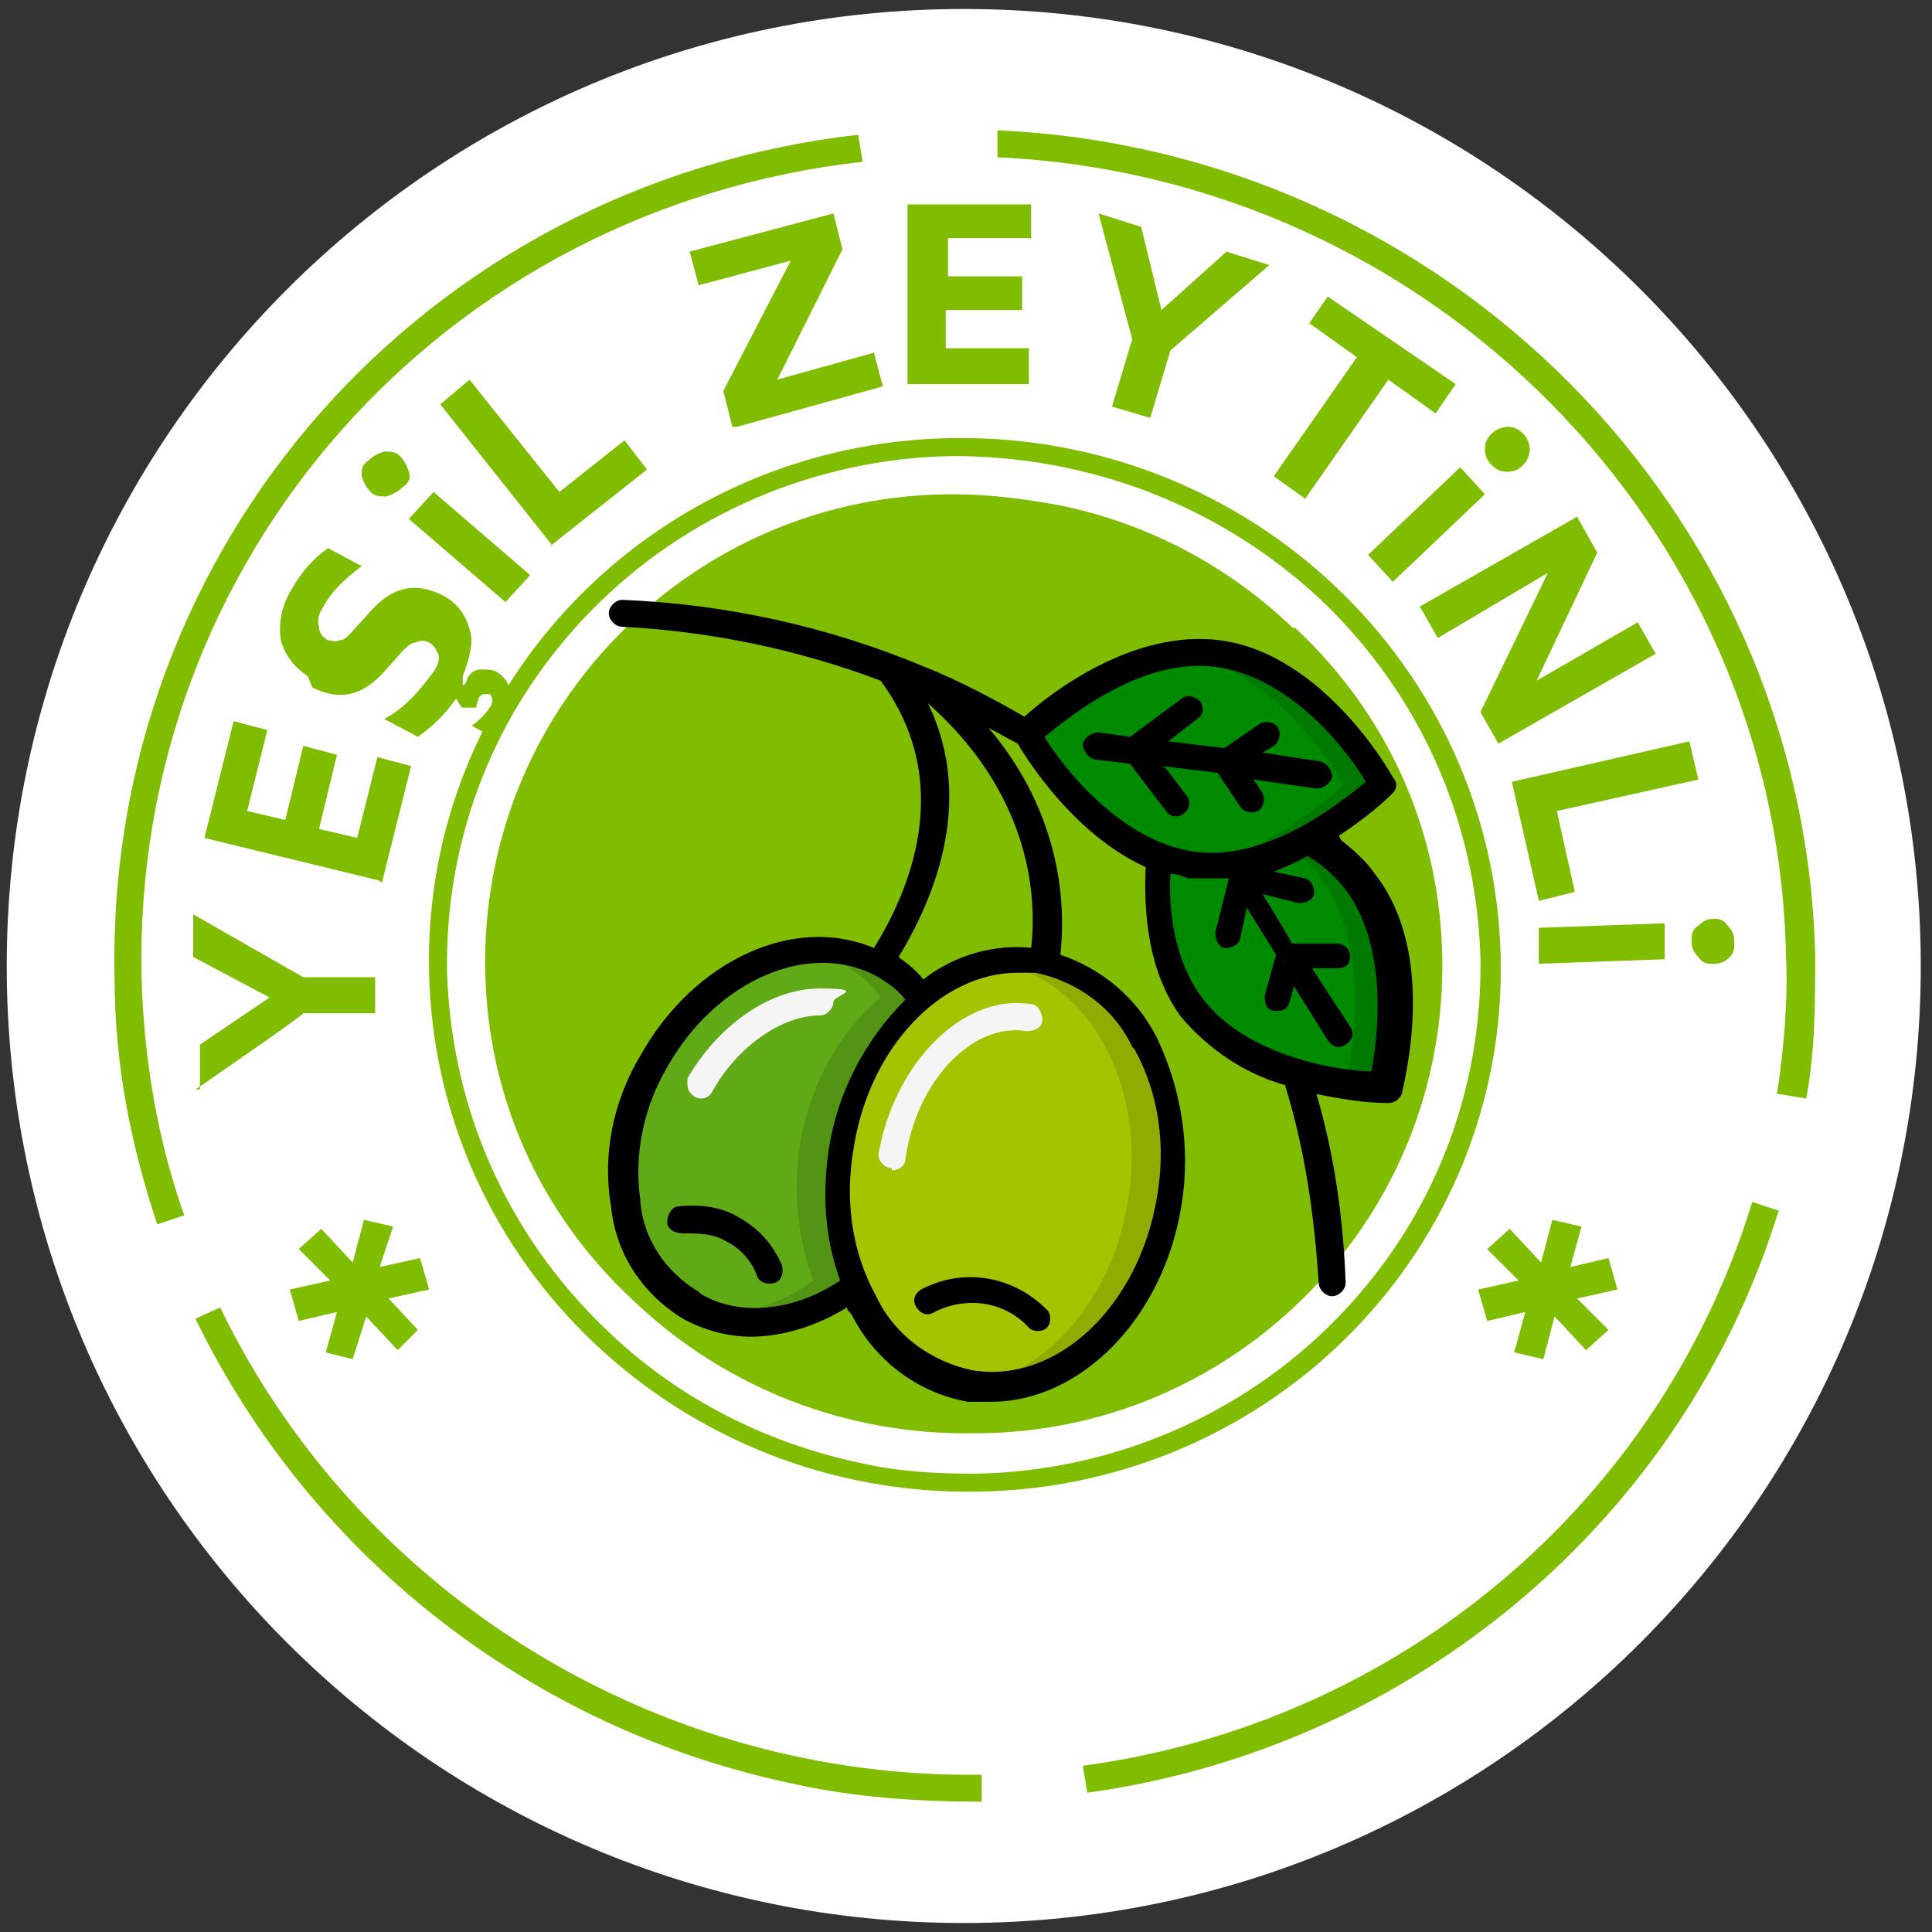<svg width="86" height="86" viewBox="0 0 86 86" fill="none" xmlns="http://www.w3.org/2000/svg">
<rect x="0" y="0" width="86" height="86" fill="#333333" stroke="none"/>
<g clip-path="url(#clip0_469_752)">
<path d="M42.9 85.6C66.427 85.6 85.5 66.527 85.5 43C85.5 19.473 66.427 0.4 42.9 0.4C19.372 0.4 0.3 19.473 0.3 43C0.3 66.527 19.372 85.6 42.9 85.6Z" fill="white"/>
<path d="M15.7 56.2L14.3 54.7L13.3 55.6L14.7 57L12.9 57.4L13.3 58.8L15 58.4L14.5 60.2L15.7 60.5L16.3 58.6L17.7 60.1L18.6 59.2L17.3 57.8L19.1 57.4L18.7 56L16.9 56.4L17.5 54.6L16.2 54.3L15.7 56.2Z" fill="#80BC00"/>
<path d="M68.6 56.2L67.2 54.7L66.2 55.6L67.6 57L65.8 57.4L66.2 58.8L67.9 58.4L67.4 60.2L68.7 60.5L69.2 58.6L70.6 60.1L71.6 59.2L70.2 57.8L72 57.4L71.6 56L69.9 56.4L70.4 54.6L69.1 54.3L68.6 56.2Z" fill="#80BC00"/>
<path d="M79.1 48.7C79.4 46.7 79.6 44.6 79.5 42.5C79.1 23.5 63.7 7.9 44.4 7V5.8C64.4 6.7 80.3 22.8 80.8 42.5C80.8 44.7 80.8 46.8 80.4 48.9L79.2 48.7H79.1Z" fill="#80BC00"/>
<path d="M8.2 54.1C7 50.7 6.4 47.1 6.3 43.5C5.9 24.9 19.7 9.3 38.4 7.2L38.2 6C18.9 8.2 4.7 24.3 5.1 43.5C5.1 47.3 5.8 50.9 7 54.5L8.2 54.1Z" fill="#80BC00"/>
<path d="M43.7 80.2V79C29.3 79.2 16 71 9.8 58.2L8.7 58.7C13.9 69.4 23.8 77 35.3 79.4C38 80 40.8 80.2 43.7 80.2Z" fill="#80BC00"/>
<path d="M79.2 53.9L78 53.5C73.9 66.9 62.3 76.7 48.2 78.6L48.4 79.8C62.9 77.8 75 67.6 79.2 53.8" fill="#80BC00"/>
<path d="M59.5 58.7C55.3 63 49.5 65.5 43.4 65.6C41.6 65.6 39.9 65.5 38.2 65.1C34 64.2 30.1 62.2 27 59.2C22.6 55 20.1 49.4 19.9 43.3C19.8 37.3 22 31.6 26.3 27.2C30.5 22.9 36.3 20.4 42.4 20.3C48.5 20.3 54.3 22.5 58.8 26.7C63.2 30.9 65.7 36.5 65.9 42.6C66 48.6 63.8 54.3 59.5 58.7ZM66.8 42.6C66.5 29.6 55.6 19.3 42.4 19.5C29.2 19.7 18.8 30.4 19.1 43.3C19.4 56.3 30.3 66.6 43.5 66.4C56.7 66.2 67.1 55.5 66.8 42.6ZM57.6 28C54.7 25.2 51.1 23.3 47.2 22.5C45.6 22.2 44 22 42.4 22C36.7 22 31.4 24.3 27.5 28.3C23.6 32.3 21.5 37.6 21.6 43.2C21.7 48.8 24 54 28.2 57.9C32.3 61.8 37.7 63.9 43.4 63.8C49.1 63.8 54.4 61.5 58.3 57.5C62.2 53.5 64.3 48.2 64.2 42.6C64.1 37 61.8 31.8 57.6 27.9" fill="#80BC00"/>
<path d="M8.9 48.5V46.5L12 44.4L8.6 42.6V40.7L13.5 43.5H16.7C16.7 43.4 16.7 45.1 16.7 45.1H13.5C13.5 45.2 8.7 48.5 8.7 48.5H8.9Z" fill="#80BC00"/>
<path d="M16.9 39.2L9.1 37.3L10.4 32.1L11.9 32.5L11 36.1L12.7 36.5L13.5 33.2L15 33.6L14.2 36.9L15.9 37.3L16.8 33.7L18.3 34.1L17 39.3L16.9 39.2Z" fill="#80BC00"/>
<path d="M13.7 30.1C13.1 29.7 12.7 29.2 12.5 28.5C12.4 27.8 12.5 27 13 26.2C13.4 25.5 13.9 24.9 14.6 24.4L16.1 25.2C15.3 25.8 14.7 26.4 14.4 27C14.2 27.3 14.1 27.6 14.2 27.9C14.2 28.2 14.4 28.4 14.6 28.5C14.8 28.5 14.9 28.6 15.1 28.5C15.3 28.5 15.4 28.4 15.6 28.2L16.5 27.2C17.5 26.1 18.5 25.9 19.7 26.5C20.3 26.8 20.7 27.3 20.9 28C21.1 28.6 20.9 29.3 20.6 30.1V30.5C20.7 30.5 20.8 30.3 20.8 30.2C20.9 30 21.1 29.8 21.4 29.8C21.7 29.8 21.9 29.8 22.1 29.9C22.4 30.1 22.6 30.3 22.7 30.7C22.7 31 22.7 31.4 22.5 31.8C22.3 32.2 22 32.4 21.7 32.7L21 32.3C21.3 32.1 21.6 31.8 21.8 31.5C22 31.2 21.9 31 21.8 30.9C21.8 30.9 21.6 30.9 21.5 30.9C21.5 30.9 21.3 31 21.3 31.1C21.3 31.2 21.2 31.3 21.2 31.5H20.6C20.6 31.6 20.3 31.1 20.3 31.1C19.8 31.8 19.3 32.3 18.6 32.8L17.1 32C17.5 31.8 17.9 31.5 18.3 31.1C18.7 30.7 19 30.3 19.3 29.9C19.5 29.6 19.6 29.3 19.5 29.1C19.4 28.9 19.3 28.7 19.1 28.6C18.9 28.5 18.7 28.5 18.5 28.6C18.3 28.6 18.1 28.8 17.9 29L17.1 29.9C16.1 31 15.1 31.2 13.9 30.6L13.7 30.1Z" fill="#80BC00"/>
<path d="M16.5 21.9C16.3 21.7 16.2 21.5 16.1 21.2C16.1 20.9 16.1 20.7 16.4 20.5C16.6 20.3 16.8 20.2 17.1 20.1C17.4 20.1 17.6 20.1 17.8 20.3C18 20.5 18.1 20.7 18.2 21C18.3 21.3 18.2 21.5 17.9 21.7C17.7 21.9 17.5 22 17.2 22.1C16.9 22.1 16.7 22.1 16.5 21.9ZM22.5 26.8L18.2 23.1L19.3 21.9L23.6 25.6L22.5 26.8Z" fill="#80BC00"/>
<path d="M24.6 24.3L19.6 18L20.9 16.9L24.9 21.9L27.8 19.6L28.8 20.9L24.5 24.3H24.6Z" fill="#80BC00"/>
<path d="M32.6 19L32.2 17.4L35.2 11.6L31.1 12.7L30.7 11.2L37.1 9.5L37.5 11.1L34.6 16.9L38.9 15.7L39.3 17.2L32.8 19H32.6Z" fill="#80BC00"/>
<path d="M40.399 17.2V9.1H45.899V10.6H42.199V12.3H45.499V13.8H42.099V15.5H45.799V17.1H40.399V17.2Z" fill="#80BC00"/>
<path d="M48.899 9.5L50.799 10.1L51.699 13.8L54.599 11.2L56.499 11.8L52.099 15.6L51.199 18.6L49.499 18.1L50.399 15.1L48.899 9.5Z" fill="#80BC00"/>
<path d="M58.2 14.5L59.1 13.2L64.8 17.1L63.9 18.4L61.8 16.9L58.1 22.2L56.7 21.2L60.4 15.9L58.3 14.4L58.2 14.5Z" fill="#80BC00"/>
<path d="M60.899 24.7L64.999 20.8L66.099 22L61.999 25.9L60.899 24.7ZM66.399 19.3C66.599 19.1 66.899 19 67.099 19C67.399 19 67.599 19.1 67.799 19.3C67.999 19.5 68.099 19.8 68.099 20C68.099 20.2 67.999 20.5 67.799 20.7C67.599 20.9 67.399 21 67.099 21C66.799 21 66.599 20.9 66.399 20.7C66.199 20.5 66.099 20.3 66.099 20C66.099 19.7 66.199 19.5 66.399 19.3Z" fill="#80BC00"/>
<path d="M63.2 27L70.2 23L71.1 24.6L68.4 30.3L72.9 27.7L73.7 29.1L66.7 33.1L65.9 31.7L68.9 25.5L64 28.4L63.2 27Z" fill="#80BC00"/>
<path d="M67.3 34.8L75.2 33L75.6 34.7L69.3 36.1L70.1 39.7L68.5 40.1L67.3 34.8Z" fill="#80BC00"/>
<path d="M68.499 41.3L74.1 41.1V42.7L68.499 42.9V41.3ZM76.2 40.9C76.499 40.9 76.7 40.9 76.9 41.2C77.1 41.4 77.2 41.6 77.2 41.9C77.2 42.2 77.2 42.4 76.999 42.6C76.799 42.8 76.6 42.9 76.299 42.9C75.999 42.9 75.799 42.9 75.6 42.6C75.4 42.4 75.299 42.2 75.299 41.9C75.299 41.6 75.299 41.4 75.6 41.2C75.799 41 75.999 40.9 76.299 40.9H76.2Z" fill="#80BC00"/>
<path d="M52.1 53.4C51.3 58.6 47.3 62.3 43.3 61.6C41 61.2 39.1 59.5 38.1 57.1C37.3 55.2 37.1 53.1 37.5 51.1C37.9 48.5 39.1 46.2 41.1 44.5C42.5 43.2 44.4 42.7 46.3 42.9C50.3 43.5 53 48.3 52.1 53.5V53.4Z" fill="#A4C400"/>
<path d="M46.2 42.9C45.6 42.9 45 42.9 44.4 42.9C48.4 43.5 51.1 48.3 50.2 53.5C49.5 57.9 46.5 61.2 43.2 61.7C47.2 62.3 51.2 58.7 52 53.5C52.8 48.3 50.2 43.6 46.2 42.9Z" fill="#90AC00"/>
<path d="M37.4 51.1C37.1 53.1 37.3 55.2 38 57.1C35.7 58.8 32.9 59.2 30.7 58C27.4 56.2 26.7 51.3 29 47.1C31.3 42.9 35.9 41 39.2 42.8C39.9 43.2 40.5 43.7 40.9 44.3C38.9 46 37.7 48.4 37.3 50.9L37.4 51.1Z" fill="#60A917"/>
<path d="M41 44.4C40.5 43.8 40 43.2 39.3 42.9C38.2 42.3 36.9 42.1 35.7 42.3C36.3 42.3 37 42.6 37.5 42.9C38.2 43.3 38.8 43.8 39.2 44.4C37.2 46.1 36 48.5 35.6 51C35.3 53 35.5 55.1 36.2 57C35.1 57.8 33.9 58.3 32.6 58.5C34.5 58.7 36.5 58.2 38 57C37.2 55.1 37 53 37.4 51C37.8 48.4 39 46.1 41 44.4Z" fill="#549414"/>
<path d="M61.6 34.9C60.7 35.8 59.6 36.6 58.5 37.2C56.9 38.2 55 38.7 53 38.5C52.5 38.5 52 38.3 51.6 38.1C48 36.8 45.7 32.7 45.7 32.7C45.7 32.7 49.9 28.5 54.3 29.1C58.7 29.7 61.6 34.9 61.6 34.9Z" fill="#008A00"/>
<path d="M54.3 29.1C53.7 29.1 53.099 29.1 52.499 29.1C56.9 29.7 59.8 34.9 59.8 34.9C58.9 35.8 57.8 36.6 56.7 37.2C55.599 37.9 54.3 38.3 52.999 38.5C54.9 38.7 56.8 38.2 58.499 37.2C59.599 36.6 60.7 35.8 61.599 34.9C61.599 34.9 58.7 29.7 54.3 29.1Z" fill="#007900"/>
<path d="M61.7 48.3C61.599 48.3 55.7 48.3 53.099 44.8C51.599 42.8 51.4 40.1 51.599 38.1C52.099 38.3 52.499 38.4 52.999 38.5C54.9 38.7 56.8 38.2 58.499 37.2C59.3 37.7 60.099 38.3 60.7 39.1C63.4 42.6 61.8 48.4 61.8 48.4L61.7 48.3Z" fill="#008A00"/>
<path d="M60.599 39.1C59.999 38.3 59.299 37.7 58.399 37.2C58.099 37.4 57.699 37.5 57.399 37.7C57.899 38.1 58.399 38.5 58.799 39.1C61.199 42.3 60.099 47.4 59.899 48.2C60.499 48.2 61.099 48.3 61.599 48.3C61.599 48.3 63.199 42.6 60.499 39L60.599 39.1Z" fill="#007900"/>
<path d="M39.7 52C39.4 52 39.1 51.7 39.1 51.4C39.8 47.3 42.9 44.2 45.9 44.7C46.2 44.7 46.4 45.1 46.4 45.4C46.4 45.7 46.1 45.9 45.7 45.9C43.3 45.5 40.8 48.1 40.3 51.6C40.3 51.9 40 52.1 39.7 52.1V52ZM31.2 48.9C30.9 48.9 30.6 48.6 30.6 48.3C30.6 48.2 30.6 48.1 30.6 48C32 45.6 34.3 44 36.5 44C38.7 44 37.1 44.3 37.1 44.6C37.1 44.9 36.8 45.2 36.5 45.2C34.8 45.2 32.8 46.6 31.7 48.6C31.6 48.8 31.4 48.9 31.2 48.9Z" fill="#F5F5F5"/>
<path d="M41 57.4C40.7 57.6 40.6 57.9 40.8 58.2C41 58.5 41.3 58.6 41.6 58.4C43 57.7 44.7 57.9 45.8 59.1C46 59.3 46.4 59.3 46.6 59.1C46.8 58.9 46.8 58.5 46.6 58.3C45.1 56.8 42.9 56.4 41 57.4ZM32.9 54.2C32.1 53.7 31.1 53.6 30.2 53.7C29.9 53.7 29.7 54.1 29.7 54.4C29.7 54.7 30 54.9 30.4 54.9C31.1 54.9 31.8 54.9 32.4 55.3C33 55.6 33.5 56.2 33.7 56.8C33.8 57.1 34.2 57.2 34.5 57.1C34.8 57 34.9 56.6 34.8 56.3C34.4 55.4 33.8 54.7 32.9 54.2Z" fill="black"/>
<path d="M59.6 37.2C60.5 36.6 61.3 36 62 35.3C62.2 35.1 62.2 34.8 62 34.6C61.9 34.4 58.9 29.1 54.3 28.5C50.4 28 46.7 30.9 45.6 31.9C44.2 31.1 42.7 30.3 41.2 29.7C36.9 27.9 32.4 26.9 27.7 26.7C27.4 26.7 27.1 27 27.1 27.3C27.1 27.6 27.4 27.9 27.7 27.9C31.6 28.1 35.5 28.9 39.2 30.3C42.6 34.9 40.4 39.8 38.9 42.2C35.4 40.7 30.9 42.7 28.5 47C27.3 49 26.8 51.4 27.2 53.7C27.4 55.8 28.6 57.6 30.4 58.7C31.3 59.2 32.4 59.5 33.4 59.5C34.9 59.5 36.4 59 37.7 58.2C37.7 58.3 37.8 58.4 37.9 58.5C38.9 60.5 40.8 62 43.1 62.4C43.4 62.4 43.8 62.4 44.1 62.4C48.1 62.4 51.8 58.7 52.6 53.6C53 51.1 52.6 48.5 51.5 46.2C50.6 44.4 49 43.1 47.2 42.5C47.6 38.8 46.4 35.2 44 32.4C44.4 32.6 44.9 32.9 45.3 33.1C45.6 33.6 47.7 37.1 51 38.6C50.9 40.6 51.1 43.3 52.6 45.3C53.8 46.7 55.4 47.8 57.2 48.3C58.1 51.2 58.5 54.1 58.7 57.1C58.7 57.4 59 57.7 59.3 57.7C59.6 57.7 59.9 57.4 59.9 57.1C59.8 54.3 59.4 51.4 58.6 48.7C59.6 48.9 60.7 49.1 61.8 49.1C62.1 49.1 62.3 48.9 62.4 48.7C62.4 48.5 64.1 42.6 61.2 38.9C60.8 38.3 60.2 37.8 59.7 37.4L59.6 37.2ZM31.1 57.5C29.6 56.6 28.6 55.1 28.5 53.4C28.2 51.3 28.7 49.2 29.7 47.5C31.9 43.6 36.1 41.8 39.1 43.5C39.6 43.8 40 44.1 40.3 44.5C38.5 46.3 37.3 48.6 36.9 51.1C36.6 53.1 36.7 55.1 37.4 57C35.3 58.4 32.9 58.6 31.2 57.6L31.1 57.5ZM50.5 46.7C51.6 48.7 51.9 51 51.5 53.3C50.7 58.1 47.1 61.6 43.3 61C41.4 60.6 39.8 59.4 39 57.7C37.9 55.7 37.6 53.4 38 51.1C38.7 46.6 41.9 43.3 45.3 43.3C48.7 43.3 45.9 43.3 46.1 43.3C48 43.7 49.6 44.9 50.4 46.6L50.5 46.7ZM46 42.2C44.3 42 42.5 42.5 41.1 43.6C40.8 43.2 40.4 42.9 40 42.6C41.4 40.3 43.5 35.8 41.3 31.3C45.7 35.2 46.2 39.6 45.9 42.2H46ZM46.5 32.8C47.6 31.9 50.9 29.2 54.2 29.7C57.6 30.2 60.1 33.6 60.8 34.8C59.7 35.7 56.4 38.4 53.1 37.9C49.8 37.4 47.2 34 46.5 32.8ZM61.2 47.7C59.8 47.7 55.5 47.1 53.5 44.4C52.3 42.8 52 40.6 52.1 38.9C52.4 38.9 52.6 39 52.9 39.1C53.2 39.1 53.5 39.1 53.9 39.1C54.2 39.1 54.4 39.1 54.7 39.1L54.1 41.5C54.1 41.8 54.2 42.1 54.5 42.2C54.8 42.2 55.1 42.1 55.2 41.8L55.5 40.4L56.8 42.5L56.3 44.3C56.3 44.6 56.3 44.9 56.7 45C57 45 57.3 45 57.4 44.6L57.6 43.9L59.1 46.3C59.3 46.6 59.6 46.7 59.9 46.5C60.2 46.3 60.3 46 60.1 45.7L58.4 43.1H59.5C59.8 43.1 60.1 43 60.1 42.6C60.1 42.3 59.9 42 59.5 42H57.5C57.5 41.9 56.2 39.8 56.2 39.8L57.8 40.2C58.1 40.2 58.4 40.1 58.5 39.8C58.5 39.5 58.4 39.2 58.1 39.1L56.7 38.8C57.2 38.6 57.7 38.4 58.2 38.1C58.9 38.5 59.4 39 59.9 39.6C61.9 42.3 61.3 46.5 61 47.9L61.2 47.7Z" fill="black"/>
<path d="M51.7 34.1L54.2 34.4L55.2 35.9C55.4 36.2 55.8 36.2 56 36.1C56.3 35.9 56.3 35.5 56.2 35.3L55.8 34.7L58.6 35.1C58.9 35.1 59.2 34.9 59.3 34.6C59.3 34.3 59.1 34 58.8 33.9L56.2 33.5L56.7 33.2C57 33 57 32.6 56.9 32.4C56.7 32.1 56.3 32.1 56.1 32.2L54.5 33.3L52 33L53.3 32C53.6 31.8 53.6 31.4 53.4 31.2C53.2 31 52.8 30.9 52.6 31.1L50.3 32.8L48.9 32.6C48.6 32.6 48.3 32.8 48.2 33.1C48.2 33.4 48.4 33.7 48.7 33.8L50.3 34L51.9 36.1C52.1 36.4 52.5 36.4 52.7 36.2C53 36 53 35.6 52.8 35.4L51.9 34.2L51.7 34.1Z" fill="black"/>
</g>
<defs>
<clipPath id="clip0_469_752">
<rect width="85.2" height="85.2" fill="white" transform="translate(0.3 0.4)"/>
</clipPath>
</defs>
</svg>

